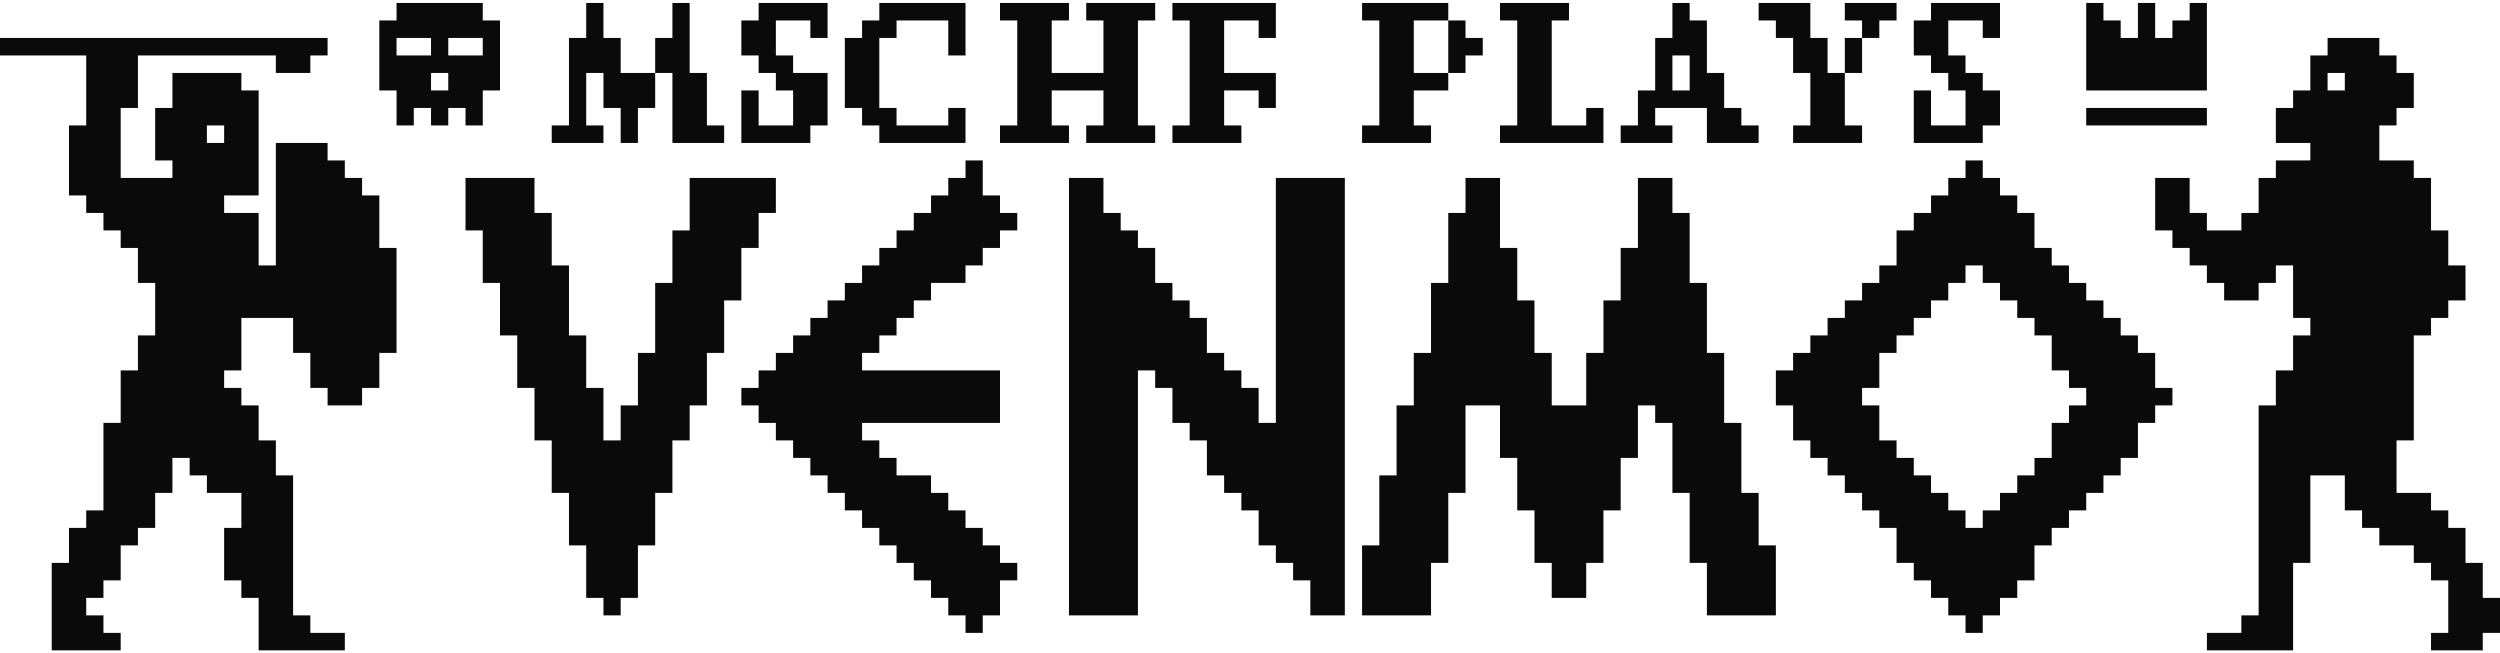 <svg width="287" height="75" viewBox="0 0 287 75" fill="none" xmlns="http://www.w3.org/2000/svg">
<path d="M285.021 68.636V64.619H283.041V60.602H281.062V58.593H279.083V56.584H275.124V50.558H277.103V38.506H279.083V36.497H281.062V34.488H283.041V30.471H281.062V26.453H279.083V20.427H277.103V18.418H273.145V14.401H275.124V12.392H277.103V8.375H275.124V6.366H273.145V4.357H267.207V6.366H265.228V10.383H263.248V12.392H261.269V16.41H265.228V18.418H261.269V20.427H259.29V24.445H257.31V26.453H253.352V24.445H251.372V20.427H247.414V26.453H249.393V28.462H251.372V30.471H253.352V32.479H255.331V34.488H259.29V32.479H261.269V30.471H263.248V36.497H265.228V38.506H263.248V42.523H261.269V46.54H259.29V70.645H257.31V72.654H253.352V74.662H263.248V64.619H265.228V54.575H269.186V58.593H271.165V60.602H273.145V62.61H277.103V64.619H279.083V66.628H281.062V72.654H279.083V74.662H285.021V72.654H287V68.636H285.021ZM267.207 8.375H269.186V10.383H267.207V8.375ZM201.89 62.61H203.869V70.645H195.952V64.619H193.972V56.584H191.993V48.549H190.014V46.54H188.034V52.567H186.055V58.593H184.076V64.619H182.097V68.636H178.138V64.619H176.159V58.593H174.179V52.567H172.2V46.54H168.241V56.584H166.262V64.619H164.283V70.645H156.366V62.61H158.345V54.575H160.324V46.54H162.303V40.514H164.283V32.479H166.262V24.445H168.241V20.427H172.2V28.462H174.179V34.488H176.159V40.514H178.138V46.54H182.097V40.514H184.076V34.488H186.055V28.462H188.034V20.427H191.993V24.445H193.972V32.479H195.952V40.514H197.931V48.549H199.91V56.584H201.89V62.61ZM247.414 42.523V40.514H245.434V38.506H243.455V36.497H241.476V34.488H239.497V32.479H237.517V30.471H235.538V28.462H233.559V24.445H231.579V22.436H229.6V20.427H227.621V18.418H225.641V20.427H223.662V22.436H221.683V24.445H219.703V26.453H217.724V30.471H215.745V32.479H213.766V34.488H211.786V36.497H209.807V38.506H207.828V40.514H205.848V42.523H203.869V46.54H205.848V50.558H207.828V52.567H209.807V54.575H211.786V56.584H213.766V58.593H215.745V60.602H217.724V64.619H219.703V66.628H221.683V68.636H223.662V70.645H225.641V72.654H227.621V70.645H229.6V68.636H231.579V66.628H233.559V62.61H235.538V60.602H237.517V58.593H239.497V56.584H241.476V54.575H243.455V52.567H245.434V48.549H247.414V46.54H249.393V44.532H247.414V42.523ZM239.497 46.54H237.517V48.549H235.538V52.567H233.559V54.575H231.579V56.584H229.6V58.593H227.621V60.602H225.641V58.593H223.662V56.584H221.683V54.575H219.703V52.567H217.724V50.558H215.745V46.54H213.766V44.532H215.745V40.514H217.724V38.506H219.703V36.497H221.683V34.488H223.662V32.479H225.641V30.471H227.621V32.479H229.6V34.488H231.579V36.497H233.559V38.506H235.538V42.523H237.517V44.532H239.497V46.54ZM85.11 34.488H83.131V40.514H81.152V46.54H79.172V50.558H77.193V56.584H75.214V62.61H73.234V68.636H71.255V70.645H69.276V68.636H67.296V62.61H65.317V56.584H63.338V50.558H61.359V44.532H59.379V38.506H57.4V32.479H55.421V26.453H53.441V20.427H61.359V24.445H63.338V30.471H65.317V38.506H67.296V44.532H69.276V50.558H71.255V46.54H73.234V40.514H75.214V32.479H77.193V26.453H79.172V20.427H89.069V24.445H87.09V28.462H85.11V34.488ZM43.545 26.453V22.436H41.566V20.427H39.586V18.418H37.607V16.41H31.669V30.471H29.69V24.445H25.731V22.436H29.69V10.383H27.71V8.375H19.793V12.392H17.814V18.418H19.793V20.427H13.855V12.392H15.835V6.366H31.669V8.375H35.628V6.366H37.607V4.357H0V6.366H9.897V14.401H7.917V22.436H9.897V24.445H11.876V26.453H13.855V28.462H15.835V32.479H17.814V38.506H15.835V42.523H13.855V48.549H11.876V58.593H9.897V60.602H7.917V64.619H5.938V74.662H13.855V72.654H11.876V70.645H9.897V68.636H11.876V66.628H13.855V62.61H15.835V60.602H17.814V56.584H19.793V52.567H21.772V54.575H23.752V56.584H27.71V60.602H25.731V66.628H27.71V68.636H29.69V74.662H39.586V72.654H35.628V70.645H33.648V54.575H31.669V50.558H29.69V46.54H27.71V44.532H25.731V42.523H27.71V36.497H33.648V40.514H35.628V44.532H37.607V46.54H41.566V44.532H43.545V40.514H45.524V28.462H43.545V26.453ZM25.731 14.401V16.41H23.752V14.401H25.731ZM114.8 24.445H116.779V26.453H114.8V28.462H112.821V30.471H110.841V32.479H106.883V34.488H104.903V36.497H102.924V38.506H100.945V40.514H98.966V42.523H114.8V48.549H98.966V50.558H100.945V52.567H102.924V54.575H106.883V56.584H108.862V58.593H110.841V60.602H112.821V62.61H114.8V64.619H116.779V66.628H114.8V70.645H112.821V72.654H110.841V70.645H108.862V68.636H106.883V66.628H104.903V64.619H102.924V62.61H100.945V60.602H98.966V58.593H96.986V56.584H95.007V54.575H93.028V52.567H91.048V50.558H89.069V48.549H87.09V46.54H85.11V44.532H87.09V42.523H89.069V40.514H91.048V38.506H93.028V36.497H95.007V34.488H96.986V32.479H98.966V30.471H100.945V28.462H102.924V26.453H104.903V24.445H106.883V22.436H108.862V20.427H110.841V18.418H112.821V22.436H114.8V24.445ZM152.407 20.427H154.386V70.645H150.428V66.628H148.448V64.619H146.469V62.61H144.49V58.593H142.51V56.584H140.531V54.575H138.552V50.558H136.572V48.549H134.593V44.532H132.614V42.523H130.634V70.645H122.717V20.427H126.676V24.445H128.655V26.453H130.634V28.462H132.614V32.479H134.593V34.488H136.572V36.497H138.552V40.514H140.531V42.523H142.51V44.532H144.49V48.549H146.469V20.427H152.407ZM221.683 16.41H219.703V10.383H221.683V14.401H225.641V10.383H223.662V8.375H221.683V6.366H219.703V2.349H221.683V0.34H229.6V4.357H227.621V2.349H223.662V6.366H225.641V8.375H227.621V10.383H229.6V14.401H227.621V16.41H221.683ZM190.014 16.41H191.993V14.401H190.014V12.392H195.952V16.41H201.89V14.401H199.91V12.392H197.931V8.375H195.952V2.349H193.972V0.34H191.993V4.357H190.014V10.383H188.034V14.401H186.055V16.41H190.014ZM191.993 8.375V6.366H193.972V10.383H191.993V8.375ZM174.179 16.41H172.2V14.401H174.179V2.349H172.2V0.34H180.117V2.349H178.138V14.401H182.097V12.392H184.076V16.41H174.179ZM158.345 16.41H156.366V14.401H158.345V2.349H156.366V0.34H166.262V2.349H162.303V8.375H166.262V10.383H162.303V14.401H164.283V16.41H158.345ZM136.572 16.41H134.593V14.401H136.572V2.349H134.593V0.34H146.469V4.357H144.49V2.349H140.531V8.375H146.469V12.392H144.49V10.383H140.531V14.401H142.51V16.41H136.572ZM122.717 16.41H114.8V14.401H116.779V2.349H114.8V0.34H122.717V2.349H120.738V8.375H126.676V2.349H124.697V0.34H132.614V2.349H130.634V14.401H132.614V16.41H124.697V14.401H126.676V10.383H120.738V14.401H122.717V16.41ZM87.09 16.41H85.11V10.383H87.09V14.401H91.048V10.383H89.069V8.375H87.09V6.366H85.11V2.349H87.09V0.34H95.007V4.357H93.028V2.349H89.069V6.366H91.048V8.375H95.007V14.401H93.028V16.41H87.09ZM65.317 16.41H63.338V14.401H65.317V4.357H67.296V0.34H69.276V4.357H71.255V8.375H75.214V12.392H73.234V16.41H71.255V12.392H69.276V8.375H67.296V14.401H69.276V16.41H65.317ZM241.476 14.401H239.497V12.392H253.352V14.401H241.476ZM98.966 12.392H96.986V4.357H98.966V2.349H100.945V0.34H110.841V6.366H108.862V2.349H102.924V4.357H100.945V12.392H102.924V14.401H108.862V12.392H110.841V16.41H100.945V14.401H98.966V12.392ZM53.441 14.401H55.421V10.383H57.4V2.349H55.421V0.34H45.524V2.349H43.545V10.383H45.524V14.401H47.503V12.392H49.483V14.401H51.462V12.392H53.441V14.401ZM55.421 6.366H51.462V4.357H55.421V6.366ZM45.524 4.357H49.483V6.366H45.524V4.357ZM49.483 10.383V8.375H51.462V10.383H49.483ZM241.476 10.383H239.497V0.34H241.476V2.349H243.455V4.357H245.434V0.34H247.414V4.357H249.393V2.349H251.372V0.34H253.352V10.383H241.476ZM77.193 8.375H75.214V4.357H77.193V0.34H79.172V8.375H81.152V14.401H83.131V16.41H77.193V8.375ZM213.766 8.375H211.786V4.357H213.766V8.375ZM166.262 4.357V2.349H168.241V4.357H170.221V6.366H168.241V8.375H166.262V4.357ZM215.745 4.357H213.766V2.349H211.786V0.34H217.724V2.349H215.745V4.357ZM203.869 2.349H201.89V0.34H207.828V4.357H209.807V8.375H211.786V14.401H213.766V16.41H205.848V14.401H207.828V8.375H205.848V4.357H203.869V2.349Z" fill="#0A0A0A"/>
</svg>

